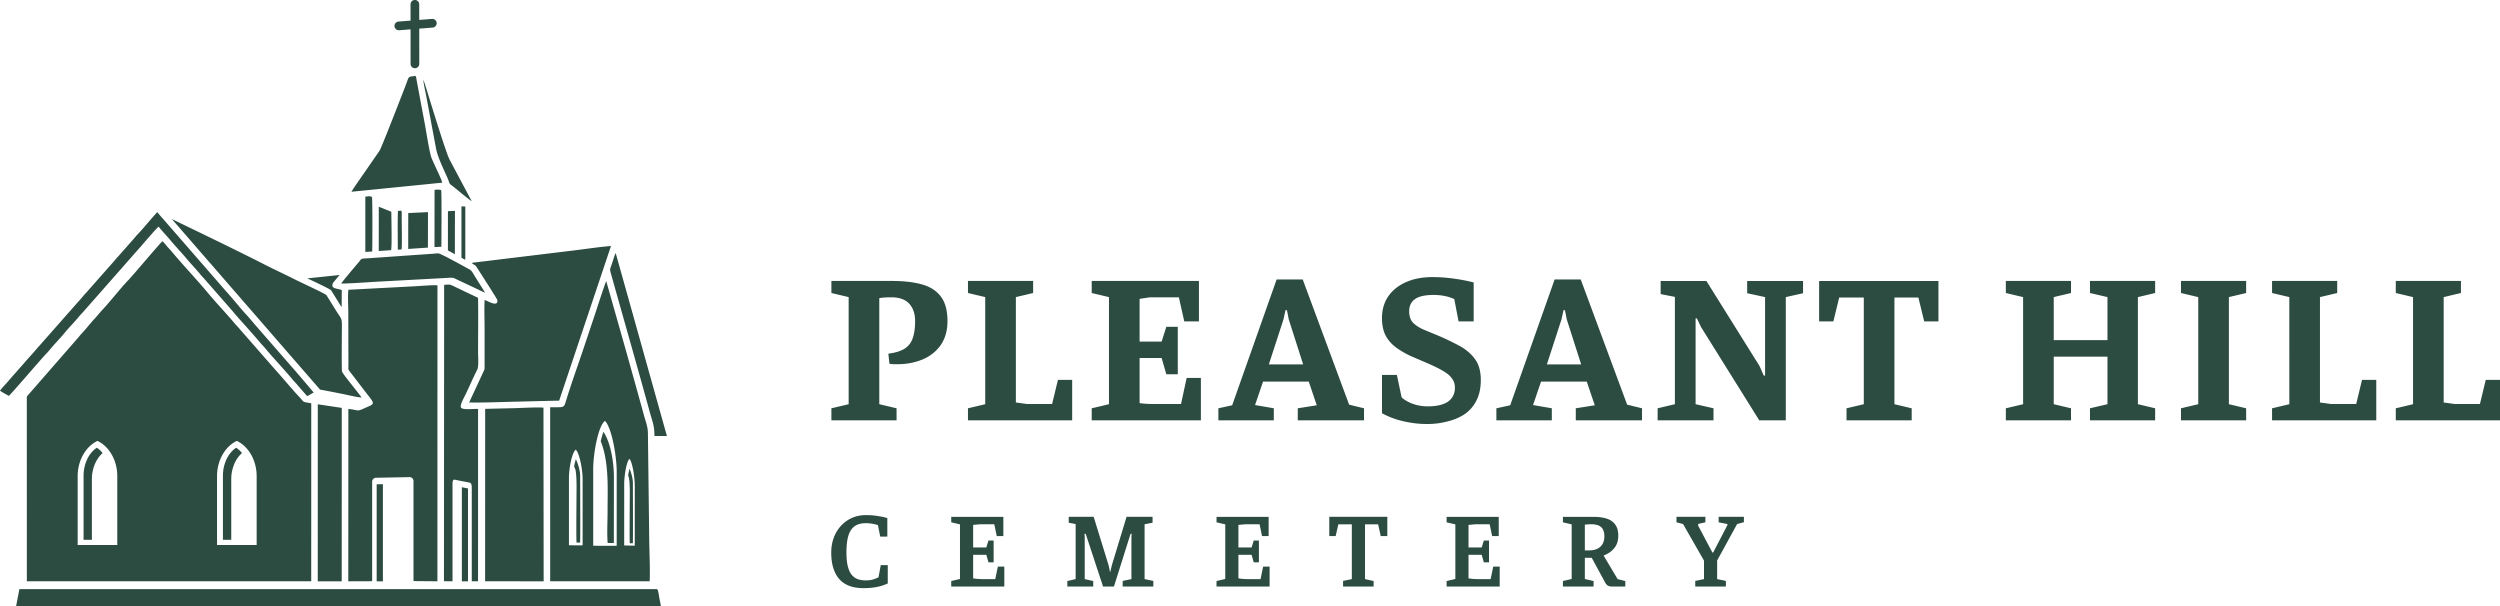 <svg width="198" height="48" viewBox="0 0 198 48" fill="none" xmlns="http://www.w3.org/2000/svg"><path d="M65.846 33.29v-.953l1.367-.324V23.53l-1.367-.324v-.954h4.802c.968 0 1.777.097 2.427.29.649.193 1.139.522 1.47.988.33.454.495 1.09.495 1.907 0 .75-.183 1.386-.547 1.908-.365.511-.855.891-1.47 1.141s-1.298.37-2.05.358h-.274c-.08-.011-.165-.023-.256-.034l-.086-.8c.547-.069.975-.2 1.282-.392.308-.194.524-.472.65-.835.125-.363.187-.818.187-1.363 0-.567-.153-1.021-.461-1.362-.308-.34-.786-.511-1.435-.511-.183 0-.36.006-.53.017-.171.011-.308.028-.41.051v8.397l1.367.324v.953h-5.161ZM76.663 33.29v-.953l1.367-.324V23.53l-1.367-.324v-.954h5.161v.954l-1.367.324v8.346l.872.119h1.999l.461-1.908h1.128v3.202h-8.254ZM86.463 33.29v-.953l1.367-.324V23.53l-1.367-.324v-.954h8.493v3.203h-1.162l-.427-1.908h-2.29l-.82.12v3.389h1.742l.376-1.176h.906v3.764h-.906L92 28.351h-1.743v3.577a7.735 7.735 0 0 0 1.094.068h2.187l.445-2.061h1.127v3.355h-8.646ZM96.495 33.29v-.953l1.093-.239 3.521-9.964h2.067l3.674 9.913 1.18.29v.953h-5.247v-.953l1.504-.239-.632-1.873h-3.623L99.4 32.08l1.486.255v.954h-4.391Zm3.998-4.428h2.718l-1.145-3.577-.137-.715h-.12l-.154.715-1.162 3.577ZM113.093 33.58a7.862 7.862 0 0 1-1.726-.17 7.03 7.03 0 0 1-1.23-.358 6.982 6.982 0 0 1-.684-.324v-3.032h1.18l.375 1.772c.217.204.507.375.872.51.376.137.769.205 1.179.205.718 0 1.259-.125 1.624-.375.364-.26.546-.63.546-1.107 0-.284-.079-.528-.239-.732-.148-.216-.393-.42-.735-.613-.33-.193-.763-.403-1.298-.63l-1.265-.545a6.858 6.858 0 0 1-1.128-.665 2.822 2.822 0 0 1-.82-.936c-.194-.375-.291-.84-.291-1.397 0-.636.16-1.198.479-1.686.33-.488.797-.869 1.401-1.141.604-.273 1.31-.41 2.119-.41.433 0 .855.023 1.265.069.421.045.809.102 1.162.17.353.068.632.13.837.188v3.082h-1.196l-.342-1.77a3.636 3.636 0 0 0-.752-.24 4.36 4.36 0 0 0-.888-.085c-.684 0-1.18.114-1.487.341-.296.216-.444.534-.444.954 0 .363.091.653.273.869.194.204.444.38.752.528.319.136.672.284 1.059.442a19.32 19.32 0 0 1 1.812.852c.547.284.98.642 1.299 1.073.319.42.478.977.478 1.67 0 .67-.125 1.231-.376 1.686a2.779 2.779 0 0 1-.974 1.072c-.399.25-.849.432-1.35.545-.49.125-.985.188-1.487.188ZM118.513 33.29v-.953l1.094-.239 3.52-9.964h2.068l3.674 9.913 1.179.29v.953h-5.246v-.953l1.504-.239-.633-1.873h-3.623l-.632 1.856 1.487.255v.954h-4.392Zm3.999-4.428h2.717l-1.145-3.577-.137-.715h-.119l-.154.715-1.162 3.577ZM131.284 33.29v-.953l1.367-.324v-8.5l-1.128-.22v-1.04h3.623l4.204 6.728.342.767h.102V23.53l-1.418-.307v-.97h4.426v.97l-1.367.307v9.76h-2.102l-4.614-7.393-.325-.681h-.102v6.796l1.418.324v.953h-4.426ZM146.245 33.29v-.953l1.367-.324v-8.448h-1.948l-.461 1.89h-1.128v-3.202h9.45v3.203h-1.128l-.461-1.891h-1.897v8.448l1.367.324v.953h-5.161ZM158.863 33.29v-.953l1.367-.324V23.53l-1.367-.324v-.954h5.161v.954l-1.367.324v3.406h4.255v-3.406l-1.385-.324v-.954h5.161v.954l-1.367.324v8.482l1.367.324v.953h-5.161v-.953l1.385-.324v-3.764h-4.255v3.764l1.367.324v.953h-5.161ZM172.734 33.29v-.953l1.367-.324V23.53l-1.367-.324v-.954h5.161v.954l-1.367.324v8.482l1.367.324v.953h-5.161ZM179.947 33.29v-.953l1.367-.324V23.53l-1.367-.324v-.954h5.161v.954l-1.367.324v8.346l.871.119h1.999l.462-1.908h1.128v3.202h-8.254ZM189.746 33.29v-.953l1.367-.324V23.53l-1.367-.324v-.954h5.161v.954l-1.367.324v8.346l.871.119h2l.461-1.908H198v3.202h-8.254ZM68.38 46.58c-.86 0-1.501-.245-1.923-.733-.415-.488-.623-1.184-.623-2.087 0-.414.065-.8.196-1.158.131-.357.316-.67.556-.936.245-.273.535-.486.871-.64.336-.153.715-.23 1.137-.23.341 0 .66.026.957.078.301.045.543.099.726.161V42.5h-.564l-.18-.911a3.175 3.175 0 0 0-.974-.153c-.353 0-.643.08-.871.238-.222.159-.388.409-.496.75-.102.34-.153.783-.153 1.328 0 .431.034.79.102 1.073.068.284.168.511.299.681.131.165.29.284.478.358.188.068.402.102.641.102.166 0 .31-.011.436-.034.125-.028.236-.062.333-.102l.248-.102.18-.971h.555v1.456c-.108.046-.248.1-.419.162a4.06 4.06 0 0 1-.632.145 5.58 5.58 0 0 1-.88.06ZM75.338 46.452v-.435l.692-.162V41.53l-.692-.162v-.434h4.127v1.525h-.521l-.197-.937h-1.11l-.564.05v1.79h1.042l.171-.554h.41v1.728h-.41l-.17-.596h-1.043v1.865a4.185 4.185 0 0 0 .692.06h1.06l.204-.988h.513v1.576h-4.204ZM84.533 46.452v-.435l.658-.153v-4.36l-.547-.102v-.469h1.974l1.188 3.85.102.493h.034l.111-.494 1.17-3.849h2.06v.468l-.632.12v4.343l.692.145v.443h-2.427v-.443l.692-.145v-3.355l.017-.23h-.085l-1.316 4.173h-.863l-1.375-4.173h-.094l.017.221v3.364l.675.153v.435h-2.05ZM96.349 46.452v-.435l.692-.162V41.53l-.692-.162v-.434h4.127v1.525h-.522l-.196-.937h-1.11l-.565.05v1.79h1.043l.17-.554h.41v1.728h-.41l-.17-.596h-1.043v1.865a4.185 4.185 0 0 0 .692.06h1.06l.205-.988h.513v1.576h-4.204ZM106.372 46.452v-.443l.692-.145v-4.335h-1.068l-.213.928h-.504v-1.524h4.597v1.525h-.522l-.205-.929h-1.042v4.335l.683.153v.435h-2.418ZM114.572 46.452v-.435l.692-.162V41.53l-.692-.162v-.434h4.127v1.525h-.521l-.196-.937h-1.111l-.564.05v1.79h1.042l.171-.554h.41v1.728h-.41l-.171-.596h-1.042v1.865a4.22 4.22 0 0 0 .692.06h1.059l.205-.988h.513v1.576h-4.204ZM123.784 46.452v-.435l.692-.162V41.53l-.692-.162v-.434h2.41c.404 0 .752.046 1.042.136.296.091.524.247.684.469.165.216.247.51.247.886 0 .21-.028.4-.085.57-.057.165-.14.31-.248.434a1.713 1.713 0 0 1-.367.333c-.137.09-.291.17-.462.238l1.111 1.865.607.153v.435h-1.025a.725.725 0 0 1-.351-.069.586.586 0 0 1-.213-.238l-1.068-1.967h-.547v1.678l.692.161v.435h-2.427Zm1.735-2.862h.359c.245 0 .455-.042.632-.128a.94.94 0 0 0 .41-.374c.097-.17.145-.372.145-.605 0-.187-.025-.343-.077-.468a.608.608 0 0 0-.205-.29.78.78 0 0 0-.324-.153 1.506 1.506 0 0 0-.411-.051 4.75 4.75 0 0 0-.281.008c-.097.006-.18.014-.248.026v2.035ZM134.264 46.452v-.443l.692-.145v-1.465l-1.658-2.895-.521-.136v-.435h2.29v.434l-.573.128v.137l1.128 2.129h.06l1.128-2.172v-.085l-.692-.136v-.435h1.999v.426l-.538.145-1.581 2.887v1.473l.692.145v.443h-2.426Z" fill="#2C4C41"/><path fill-rule="evenodd" clip-rule="evenodd" d="m2.123 31.52.003 14.516 22.523-.002.002-14.093c-.762-.143-.495-.027-.983-.543-.554-.585-1.226-1.41-1.804-2.046l-2.877-3.288c-.112-.142-.245-.262-.364-.405-.664-.797-1.524-1.696-2.16-2.462-.882-1.062-1.99-2.224-2.875-3.289-.12-.145-.245-.26-.365-.405-.075-.09-.269-.334-.359-.398-.23.193-2.286 2.65-2.7 3.08-.586.606-1.421 1.675-2.024 2.32-.249.268-.43.504-.678.77-.29.31-.71.847-1.004 1.153-.108.112-.23.273-.342.399L2.24 31.27c-.072.087-.117.095-.117.25ZM33.207 5.06a.344.344 0 0 1-.689 0l-.002-2.736-.884.07a.345.345 0 1 1-.054-.687l.937-.074-.001-1.29a.344.344 0 0 1 .689 0v1.235l.993-.079a.345.345 0 1 1 .054.687l-1.045.083.002 2.79Zm4.157 40.977V38.56c0-.167-.067-.316-.149-.332l-1.226-.24c-.082-.016-.149.107-.149.274v7.775a68.158 68.158 0 0 1-.679-.005l.015-23.47c.452-.043.436-.043.789.121l1.896.905c.028 1.385.002 2.921.002 4.334 0 .364.07 1.097-.07 1.37-.33.642-.617 1.315-.928 1.968-.093.196-.471.828-.349 1.024.13.208 1.033.081 1.347.105l-.002 13.649h-.497Zm-4.615-.017v-7.924c0-.17-.14-.311-.31-.308l-2.655.051a.313.313 0 0 0-.31.309v7.884c-.382.004-.96.007-1.89.007l.006-13.652c.884.092.61.249 1.383-.103.585-.266.755-.248.279-.851-.51-.646-.982-1.277-1.476-1.914-.23-.298-.181-.198-.181-.675l-.011-4.215c0-.408-.05-1.333.013-1.68l5.27-.277c.33-.017 1.546-.117 1.78-.069l-.003 23.435-1.895-.017Zm4.316.02v-7.355l-.486-.096v7.45h.486Zm-6.74-7.694-.493.01v7.683h.494v-7.693Zm8.1-5.962-.004 13.654 4.636.001-.014-13.747c-.267-.064-1.897.026-2.304.035-.77.019-1.544.033-2.314.056ZM24.342 22.047c.178.085.358.165.464.217.182.09 1.33.622 1.422.736l.545.873c.083.132.194.344.286.442l.01-1.334c-.26-.151-.962-.061-.68-.596l.506-.606-2.553.268Zm2.683.415c1.018-.023 2.076-.11 3.095-.165l3.116-.169 2.308-.125c.364-.021.369-.001.653.139l1.657.779c.18.085.387.203.567.259l-.805-1.284c-.189-.31-.24-.454-.469-.578-.378-.206-2.241-1.244-2.425-1.25-.135-.005-.352.023-.495.033l-1.018.071c-1.318.09-2.635.185-3.953.276-.162.012-.336.016-.495.033-.185.02-.208.112-.296.22-.158.193-1.374 1.607-1.44 1.76Zm5.308-5.587-.002 2.842 1.56-.107.005-2.81-1.563.075Zm-.825 2.9.297-.02c.047-.305.01-1.971.01-2.51 0-.63.061-.574-.29-.538-.046.192-.017 2.655-.017 3.068Zm5.039.64.297.159.009-.13v-3.968l-.005-.12-.301-.013v4.072Zm-1.073-.586.55.307.008-3.437-.556.027-.002 3.103Zm-6.54-4.256v4.381l.544-.035c.02-.422.028-4.167-.016-4.322-.22-.092-.288-.04-.527-.024Zm5.477 3.995.547-.024c0-.53.033-4.3-.017-4.481-.168-.071-.326-.04-.524-.027l-.006 4.532Zm-4.413.311.975-.065c.081-.294.02-2.553.02-3.044L30 16.375l-.003 3.505Zm5.703-5.252c.49.366 1.304 1.085 1.66 1.31l-1.747-3.28c-.261-.472-1.405-4.194-1.674-5.069-.127-.411-.266-.905-.415-1.273.021.309.131.76.194 1.093l.82 4.38c.123.67.629 1.673.919 2.348.124.288.107.39.243.491Zm-7.862.56 7.19-.72c-.048-.22-.35-.84-.457-1.079-.12-.27-.397-.825-.459-1.08-.2-.824-.33-1.774-.492-2.62l-.612-3.267c-.013-.07-.035-.251-.056-.315-.043-.136-.1-.086-.268-.064-.397.05-.285.032-.638.933-.22.56-1.835 4.743-1.992 4.969l-.957 1.384c-.142.213-1.182 1.682-1.26 1.858Zm23.994 19.347.987-.003-4.055-14.484c-.08.114-.24.664-.298.836-.167.497-.195.38-.05.895 1.006 3.592 2.05 7.223 3.035 10.819.237.864.373 1.066.381 1.937Zm-8.26-2.276.002 13.78h7.88c.043-1.065-.024-2.273-.037-3.35l-.041-3.373-.062-5.027c-.004-.497-.19-.94-.314-1.395-.969-3.548-1.983-7.088-2.986-10.627-.105.193-.777 2.284-.908 2.677l-.904 2.698c-.421 1.255-.982 2.821-1.36 4.06-.199.65-.13.537-1.27.557Zm2.571 10.932v-5.237c0-.741-.239-2.053-.541-2.34-.303.217-.542 1.484-.542 2.224v5.35l1.083.003Zm-.48-.217h.28c.027-.375.005-4.757.004-5.286 0-.422-.161-.943-.338-1.32-.053.173-.1.37-.138.574.047.111.097.225.108.276.114.547.079 1.576.079 2.18 0 .32-.032 3.28.005 3.576Zm4.217.055h.24c.024-.34.004-4.297.004-4.775 0-.357-.122-.794-.263-1.128a5.177 5.177 0 0 0-.114.533c.029.072.054.137.06.17.099.495.068 1.424.068 1.97 0 .29-.026 2.962.005 3.23Zm-1.754-.022.49-.001.004-5.218c0-1.206-.261-2.744-.829-3.59-.078.219-.15.471-.214.742.674 1.698.542 3.781.542 5.59 0 .764-.056 1.74.007 2.477Zm2.146.211V38.47c0-.672-.184-1.864-.418-2.128-.234.192-.419 1.337-.419 2.008V43.2l.837.018Zm-1.431.01V37.35c0-1.271-.41-3.522-.93-4.014-.52.372-.93 2.545-.93 3.816v6.072l1.86.005ZM37.377 20.846c.257.207.213.06.421.379.113.172.212.335.323.51.147.23 1.255 1.94 1.268 2.037.082.612-.84.019-1.007-.016-.04.725-.004 1.553-.004 2.29v2.922c.002.287.01.265-.102.498l-1.12 2.409c1.18.023 2.402-.032 3.584-.06l3.546-.085 4.104-12.245c-.915.069-1.88.22-2.791.332l-7.899.958c-.21.025-.25.011-.324.071ZM25.166 46.04h1.898l.003-13.735-1.9-.286-.001 14.021Zm-23.89 1.959L52.339 48c-.032-.23-.082-.45-.126-.673-.03-.154-.07-.586-.174-.67H1.536l-.259 1.34Zm27.354-16.516c-.161-.285-1.509-1.875-1.545-2.069-.039-.202-.007-3.139-.007-3.615 0-.679-.058-.521-.527-1.304l-.698-1.12c-.126-.132-2.102-1.043-2.45-1.22-.816-.414-1.63-.787-2.44-1.199-2.421-1.233-4.901-2.417-7.348-3.606.129.16.256.302.403.468.065.073.15.166.216.247l7.836 9.019c.137.17.277.31.415.48l2.766 3.179c.115.142.085.111.31.152.51.092 1.013.197 1.524.296.43.083 1.147.269 1.545.292ZM0 30.936c.06.07.59.36.7.416.209-.166 2.602-2.975 2.964-3.339.117-.117.25-.279.36-.411.298-.36.839-.915 1.111-1.261.235-.297.854-.935 1.113-1.26.118-.15.248-.271.379-.422l4.43-5.03c.112-.113.246-.284.358-.413.165-.19 1.051-1.217 1.151-1.265.2.275.653.742.896 1.036.391.474.93 1.034 1.296 1.478.317.384.838.925 1.093 1.249.119.15.247.272.378.423l2.2 2.514c.297.377 1.105 1.248 1.471 1.672.245.283.49.555.73.843.12.145.245.26.364.405.663.804 1.53 1.703 2.2 2.515.124.15.258.272.378.423l.741.853c.167-.027.364-.206.535-.269L23.7 29.736c-.151-.162-.254-.298-.387-.446l-3.1-3.554c-.257-.302-.493-.589-.773-.891-.467-.505-1.083-1.29-1.544-1.785l-5.032-5.784a5.258 5.258 0 0 1-.39-.464c-.114.055-.031.001-.112.09-.408.445-1.102 1.29-1.458 1.651-.125.127-.26.312-.387.446l-1.17 1.325c-.138.138-.257.301-.389.445l-1.951 2.208c-.123.155-.263.283-.393.438-.122.145-.256.314-.387.446l-3.119 3.536c-.124.125-.267.304-.387.446l-.583.648c-.082.098-.097.123-.2.232l-1.17 1.326c-.246.307-.533.582-.768.887Zm20.327 12.23v-5.451c0-1.272-.654-2.365-1.57-2.796-.914.431-1.568 1.524-1.568 2.796v5.451h3.138Zm-1.16-7.282a1.997 1.997 0 0 0-.461-.425c-.705.464-1.05 1.389-1.05 2.204v5.09h.659v-4.817c0-.734.28-1.557.851-2.053Zm-11.038 0a1.997 1.997 0 0 0-.46-.425c-.705.464-1.05 1.389-1.05 2.204v5.09h.658v-4.817c0-.734.28-1.557.852-2.053Zm1.16 7.282v-5.452c0-1.27-.654-2.364-1.568-2.795-.915.431-1.57 1.524-1.57 2.795v5.452H9.29Z" fill="#2C4C41"/></svg>